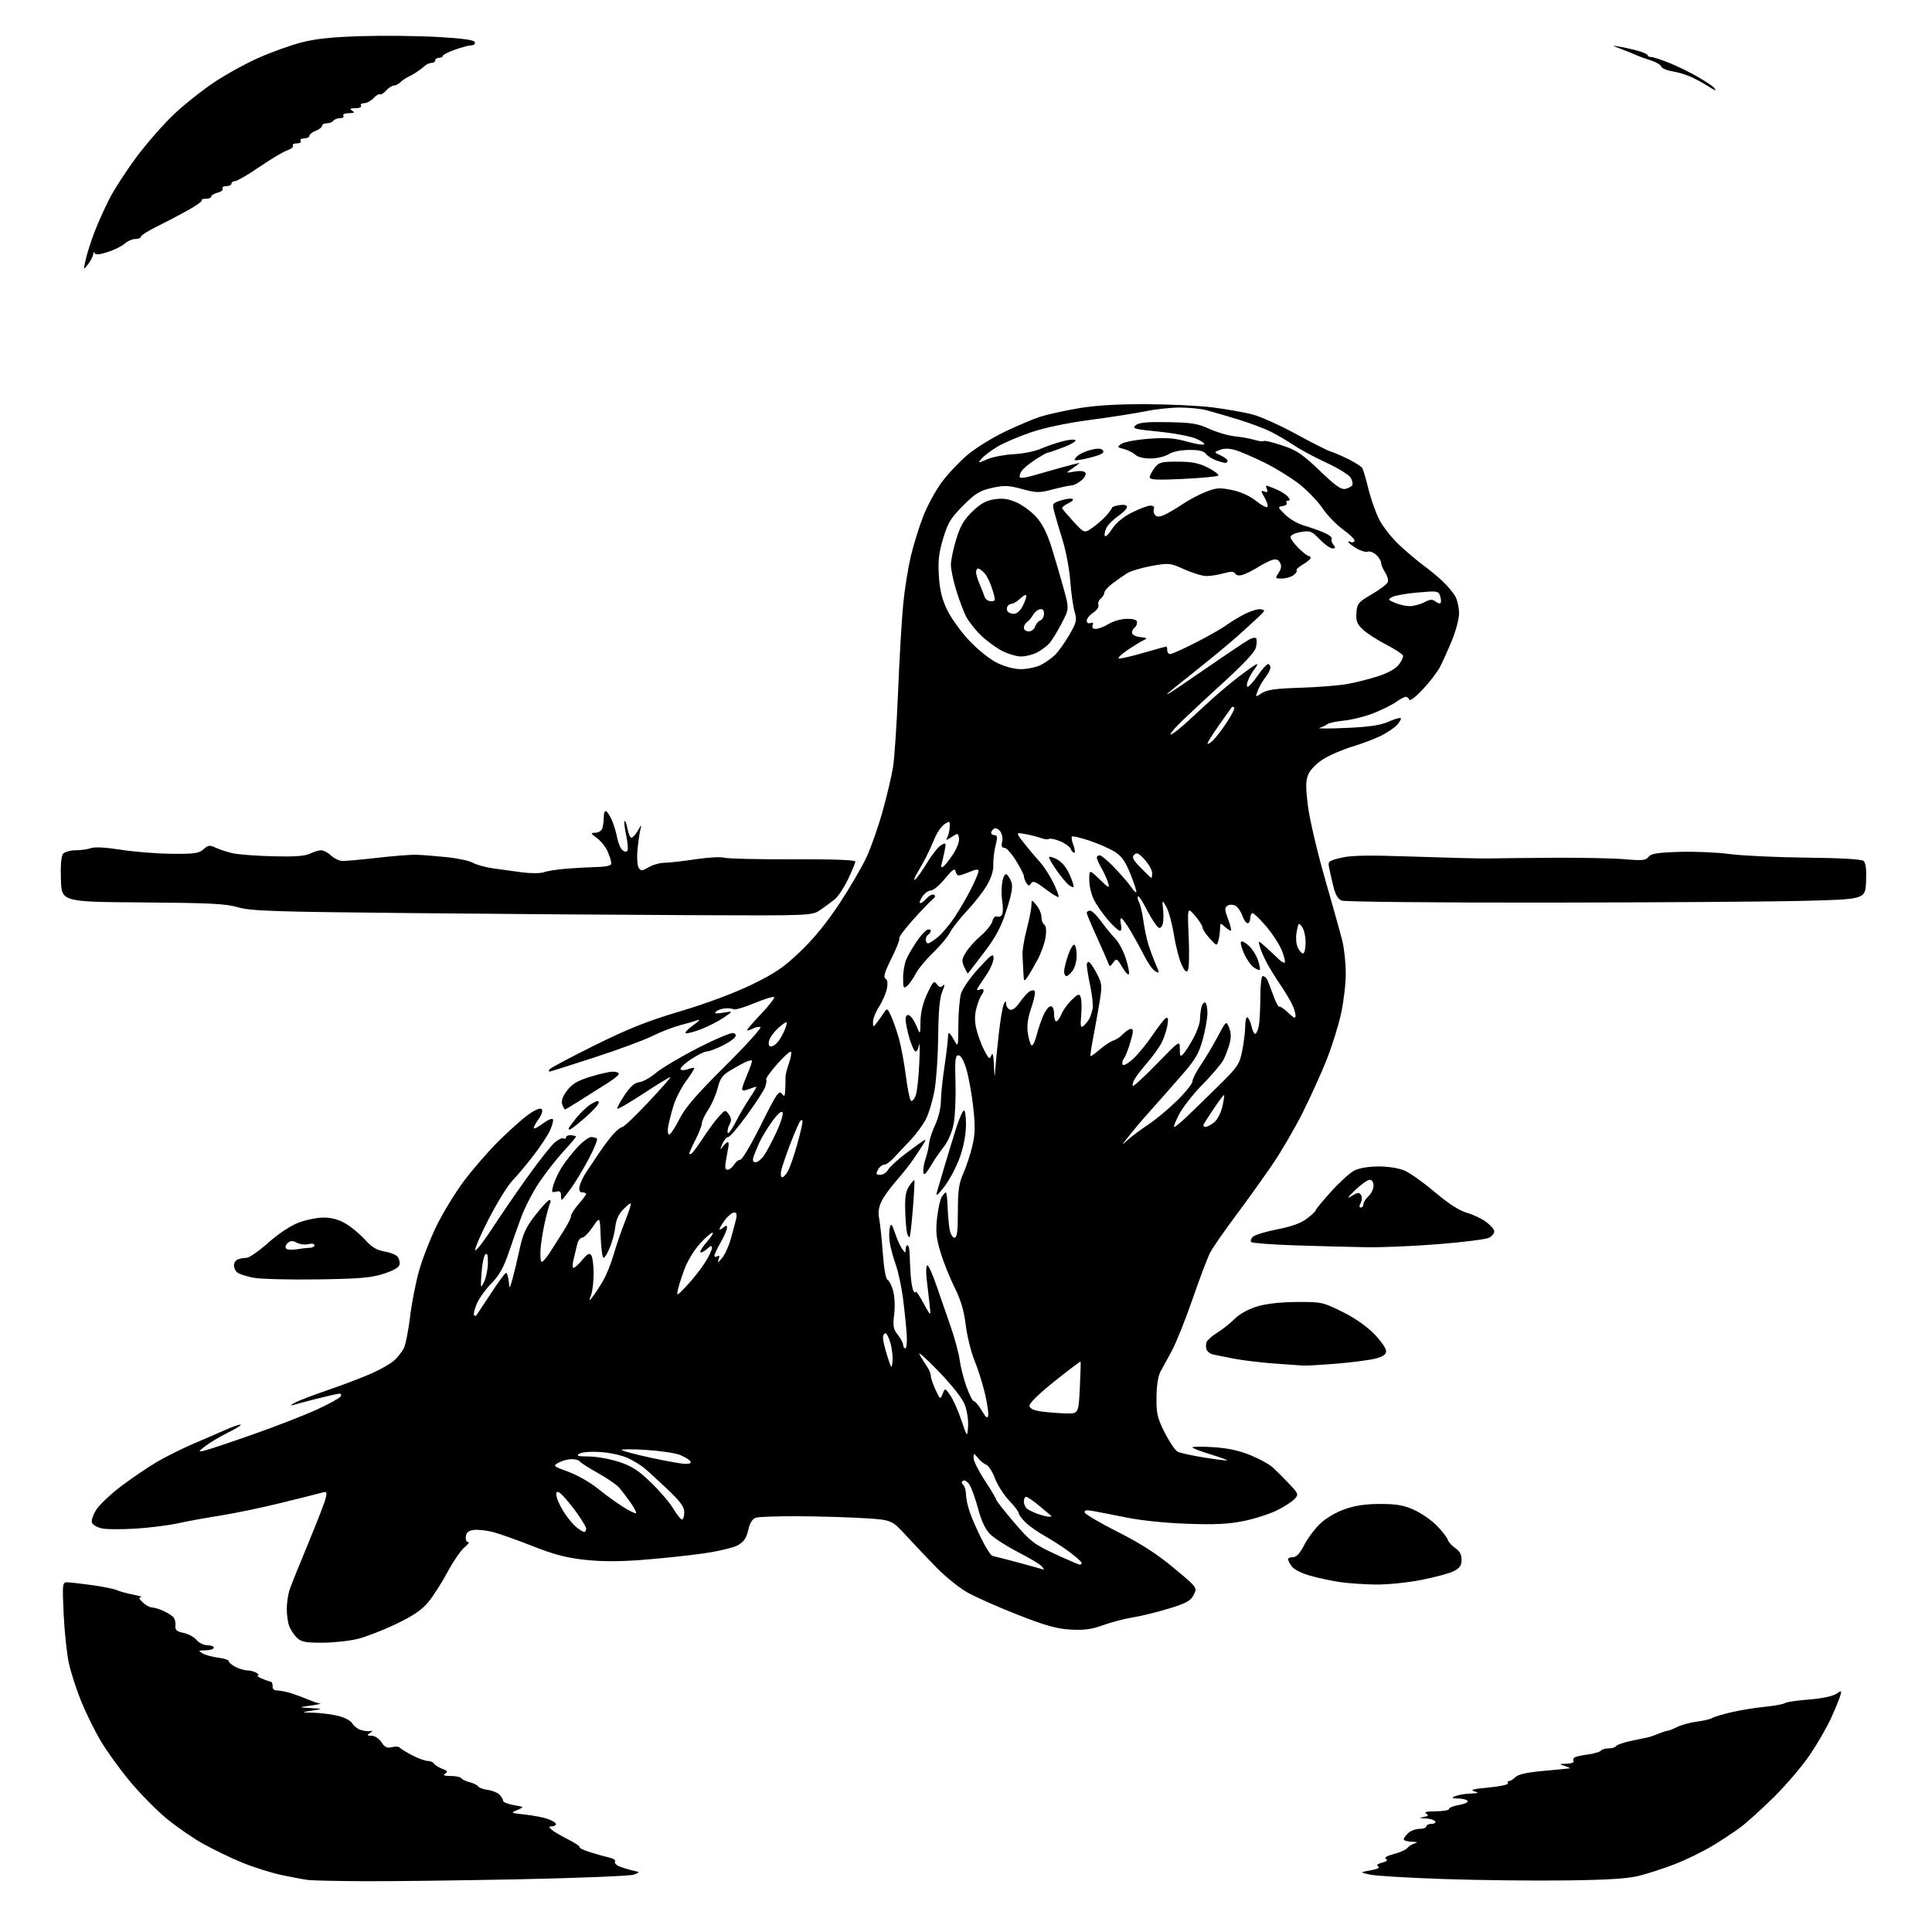 <?xml version="1.0" encoding="UTF-8" standalone="no"?>
<svg 
  version="1.1" 
  xmlns="http://www.w3.org/2000/svg" 
  xmlns:xlink="http://www.w3.org/1999/xlink" 
  xmlns:svg="http://www.w3.org/2000/svg"
  xmlns:rdf="http://www.w3.org/1999/02/22-rdf-syntax-ns#"
  xmlns:cc="http://creativecommons.org/ns#"
  xmlns:dc="http://purl.org/dc/elements/1.1/"
  viewBox="0 0 768 768"
  width="768"
  height="768"
>
<style>svg {background-color: white; }</style>"
<path stroke="none" fill="black" fill-rule="evenodd" d="M144.50,747.81C134.05,747.75 124.15,747.53 122.50,747.33C120.85,747.12 116.12,746.24 112.00,745.37C107.88,744.50 100.80,742.27 96.28,740.42C91.77,738.56 84.77,735.19 80.73,732.93C76.69,730.68 70.16,726.16 66.20,722.90C62.25,719.64 55.67,712.95 51.58,708.03C47.49,703.12 42.23,695.82 39.89,691.80C37.54,687.79 34.11,680.79 32.26,676.26C30.41,671.72 28.22,664.97 27.40,661.25C26.58,657.54 25.64,648.76 25.31,641.75C24.75,629.70 24.82,629.00 26.61,628.99C27.65,628.99 32.10,629.49 36.50,630.10C40.90,630.71 45.40,631.62 46.50,632.12C47.60,632.63 50.52,633.43 53.00,633.91C55.48,634.39 56.85,634.83 56.06,634.89C55.01,634.97 55.20,635.54 56.77,637.00C57.95,638.10 59.59,639.00 60.41,639.00C61.23,639.00 63.16,639.56 64.70,640.24C66.24,640.92 68.06,642.01 68.75,642.67C69.44,643.32 69.89,644.87 69.75,646.11C69.55,647.95 70.14,648.50 72.98,649.10C74.89,649.51 77.21,650.78 78.14,651.92C79.06,653.06 80.99,654.00 82.41,654.00C83.83,654.00 85.00,654.45 85.00,655.00C85.00,655.55 83.54,656.01 81.75,656.03C78.78,656.06 78.67,656.16 80.50,657.24C81.60,657.89 84.43,658.67 86.78,658.96C89.14,659.26 91.02,659.89 90.97,660.36C90.92,660.84 92.09,661.85 93.56,662.61C95.03,663.38 97.19,664.01 98.36,664.02C99.54,664.02 101.17,664.47 102.00,665.00C102.83,665.53 103.05,666.00 102.50,666.05C101.95,666.09 102.62,666.62 104.00,667.22C105.38,667.83 106.95,668.37 107.50,668.44C108.05,668.50 108.44,669.32 108.36,670.27C108.27,671.40 108.94,672.00 110.29,672.00C111.43,672.00 113.96,672.52 115.93,673.15C117.89,673.79 120.92,674.91 122.65,675.65C124.38,676.39 126.41,677.07 127.15,677.16C127.89,677.24 126.25,677.62 123.50,678.00C118.50,678.69 118.50,678.69 123.50,678.99C128.50,679.30 128.50,679.30 124.00,680.00C119.50,680.70 119.50,680.70 124.81,680.85C127.73,680.93 132.13,681.51 134.59,682.13C137.05,682.75 139.50,684.07 140.03,685.06C140.56,686.05 142.01,687.21 143.25,687.63C144.49,688.05 146.18,688.29 147.00,688.15C148.33,687.94 148.33,688.03 147.00,688.94C145.77,689.79 145.90,689.97 147.73,689.98C149.00,689.99 150.67,691.10 151.64,692.57C152.96,694.59 153.85,695.00 155.81,694.51C157.19,694.17 158.58,694.25 158.91,694.69C159.23,695.14 161.46,696.51 163.84,697.75C166.23,698.99 169.02,700.00 170.04,700.00C171.05,700.00 172.18,700.48 172.54,701.06C172.90,701.65 174.37,702.57 175.81,703.12C177.92,703.92 178.15,704.29 176.97,705.04C175.91,705.71 176.53,705.97 179.19,705.98C181.22,705.99 183.13,706.40 183.43,706.89C183.73,707.38 185.22,708.09 186.73,708.47C188.24,708.85 189.75,709.60 190.08,710.13C190.41,710.67 192.12,711.29 193.87,711.51C195.62,711.73 197.72,712.57 198.53,713.38C199.34,714.19 200.00,715.30 200.00,715.84C200.00,716.38 201.91,717.16 204.25,717.56C208.50,718.30 208.50,718.30 205.64,719.50C202.87,720.65 202.97,720.71 208.64,721.31C211.86,721.65 215.96,722.43 217.75,723.06C219.54,723.68 221.00,724.60 221.00,725.10C221.00,725.59 220.29,726.00 219.43,726.00C218.13,726.00 218.09,726.22 219.18,727.25C219.91,727.94 222.84,729.68 225.71,731.12C228.57,732.57 230.68,733.99 230.39,734.27C230.11,734.56 232.04,735.48 234.69,736.31C237.33,737.14 240.76,738.10 242.29,738.44C243.83,738.78 244.81,739.49 244.48,740.03C244.16,740.56 244.93,741.41 246.19,741.93C247.46,742.44 249.85,743.17 251.50,743.54C254.50,744.22 254.50,744.22 252.00,745.19C250.62,745.72 230.15,746.55 206.50,747.04C182.85,747.52 154.95,747.87 144.50,747.81zM622.50,747.50C609.85,747.67 588.02,747.42 574.00,746.95C559.98,746.48 546.70,745.68 544.50,745.18C540.50,744.26 540.50,744.26 544.83,743.49C547.58,743.00 548.70,742.43 547.88,741.93C547.00,741.38 547.48,740.92 549.40,740.44C551.30,739.96 551.79,739.49 550.92,738.95C550.11,738.45 551.23,737.76 554.08,737.01C556.51,736.38 558.96,735.27 559.52,734.54C560.09,733.82 561.44,733.01 562.52,732.73C563.82,732.41 563.38,732.19 561.25,732.12C559.46,732.05 558.00,731.62 558.00,731.15C558.00,730.69 558.82,729.57 559.83,728.65C560.83,727.74 562.86,727.00 564.33,727.00C565.80,727.00 567.00,726.55 567.00,726.00C567.00,725.45 567.93,725.00 569.06,725.00C570.19,725.00 570.84,724.55 570.50,724.00C570.16,723.45 568.45,722.94 566.69,722.86C564.07,722.75 563.93,722.65 565.91,722.27C567.78,721.92 568.00,721.62 566.91,720.92C565.98,720.33 567.27,720.03 570.75,720.02C573.64,720.01 576.00,719.59 576.00,719.09C576.00,718.59 577.80,717.87 580.00,717.50C582.21,717.13 583.76,716.41 583.45,715.91C583.14,715.41 581.45,714.97 579.69,714.93C577.00,714.87 576.81,714.72 578.50,714.00C579.60,713.53 582.30,713.06 584.50,712.97C587.93,712.82 588.14,712.70 586.00,712.06C584.18,711.53 585.74,711.12 591.74,710.56C596.28,710.14 599.74,709.39 599.44,708.90C599.13,708.40 599.33,708.00 599.87,708.00C600.41,708.00 601.57,707.28 602.45,706.40C603.54,705.32 607.13,704.53 613.77,703.94C619.12,703.46 623.73,703.01 624.00,702.94C624.27,702.86 623.38,702.44 622.00,702.00C619.65,701.25 619.70,701.19 622.81,701.10C624.76,701.04 625.86,700.59 625.50,699.99C625.15,699.44 625.51,698.74 626.30,698.44C627.08,698.14 629.02,697.72 630.61,697.52C632.20,697.31 633.61,697.05 633.75,696.94C633.89,696.84 634.41,696.69 634.92,696.62C635.42,696.56 636.17,696.16 636.58,695.75C637.00,695.34 638.36,695.00 639.61,695.00C640.86,695.00 642.14,694.58 642.46,694.07C642.78,693.55 645.61,692.60 648.77,691.94C651.92,691.29 654.95,690.65 655.50,690.53C656.05,690.41 657.77,689.79 659.32,689.15C660.86,688.52 662.48,688.00 662.91,688.00C663.34,688.00 665.04,687.33 666.70,686.50C668.35,685.68 671.91,684.71 674.60,684.36C677.30,684.01 679.95,683.39 680.50,682.98C681.05,682.58 684.42,681.55 688.00,680.70C691.58,679.86 697.65,678.86 701.50,678.48C705.35,678.11 708.95,677.45 709.50,677.02C710.05,676.59 714.31,675.95 718.96,675.60C723.95,675.22 728.39,674.32 729.80,673.39C732.11,671.88 732.17,671.91 731.51,674.17C731.13,675.45 729.49,679.42 727.87,683.00C726.24,686.58 722.46,693.13 719.46,697.57C716.46,702.01 710.06,709.52 705.25,714.27C700.44,719.02 694.48,724.42 692.00,726.28C689.52,728.15 684.38,731.54 680.57,733.83C676.75,736.12 670.12,739.35 665.82,741.01C661.53,742.67 655.20,744.74 651.76,745.61C647.15,746.79 639.44,747.28 622.50,747.50zM128.11,653.00C121.28,653.00 119.68,652.68 117.96,650.96C116.84,649.84 115.49,647.78 114.96,646.39C114.43,645.01 114.00,641.94 114.00,639.58C114.00,637.23 114.51,633.77 115.14,631.90C115.77,630.03 119.09,621.75 122.53,613.50C125.96,605.25 129.07,597.20 129.44,595.62C130.05,592.98 129.91,592.79 127.80,593.40C126.54,593.76 119.20,595.60 111.50,597.49C103.80,599.38 93.00,601.62 87.50,602.48C82.00,603.34 74.51,604.70 70.85,605.51C67.20,606.32 59.73,607.27 54.26,607.63C48.79,607.99 42.71,607.98 40.75,607.61C38.79,607.25 36.91,606.21 36.57,605.32C36.21,604.38 36.98,602.12 38.38,600.00C39.72,597.97 44.26,593.72 48.46,590.56C52.67,587.40 59.01,583.11 62.56,581.03C66.12,578.96 72.51,575.78 76.76,573.96C81.02,572.15 86.92,569.60 89.87,568.29C92.83,566.98 95.44,566.11 95.69,566.35C95.93,566.59 93.67,567.99 90.67,569.46C87.67,570.93 83.70,573.28 81.85,574.68C78.77,577.02 78.70,577.19 81.00,576.71C82.38,576.43 91.15,573.51 100.50,570.22C109.85,566.94 121.38,562.45 126.11,560.25C130.85,558.05 135.04,555.75 135.42,555.13C135.80,554.51 135.60,554.00 134.98,554.00C134.35,554.00 130.31,554.90 126.00,556.00C121.68,557.10 117.33,558.26 116.33,558.56C115.32,558.87 115.62,558.48 117.00,557.70C118.38,556.91 124.45,554.57 130.50,552.51C136.55,550.45 144.42,547.44 147.98,545.84C151.54,544.23 155.52,541.92 156.82,540.71C158.13,539.49 159.78,537.37 160.50,535.98C161.22,534.60 162.34,529.00 163.00,523.53C163.65,518.06 165.27,509.75 166.61,505.05C167.94,500.35 171.05,492.38 173.52,487.33C175.98,482.29 180.77,474.42 184.16,469.83C187.55,465.25 193.73,458.09 197.91,453.91C202.08,449.74 207.49,444.89 209.93,443.14C212.71,441.15 214.71,440.31 215.30,440.90C215.89,441.49 215.41,443.01 214.01,444.98C212.79,446.70 211.98,448.31 212.21,448.55C212.45,448.78 214.18,447.84 216.06,446.46C218.01,445.02 219.63,444.40 219.83,445.00C220.03,445.59 219.45,447.64 218.54,449.56C217.63,451.48 214.74,455.85 212.11,459.27C209.49,462.70 205.73,467.17 203.77,469.22C201.80,471.27 197.43,478.36 194.06,484.97C190.68,491.59 188.40,497.00 188.98,497.00C189.57,497.00 192.59,493.06 195.71,488.25C198.83,483.44 205.07,474.32 209.59,468.00C214.11,461.68 219.00,455.47 220.45,454.22C221.90,452.96 223.52,452.20 224.04,452.53C224.57,452.85 225.00,452.67 225.00,452.12C225.00,451.57 225.90,451.19 227.00,451.27C228.10,451.36 229.00,451.60 229.00,451.82C229.00,452.04 226.68,454.76 223.84,457.86C221.01,460.96 216.68,466.52 214.23,470.20C211.77,473.89 208.64,479.97 207.25,483.70C205.87,487.44 203.56,493.97 202.12,498.21C200.18,503.92 198.41,507.03 195.30,510.21C192.99,512.57 190.37,516.24 189.49,518.36C188.61,520.48 188.13,522.47 188.44,522.77C188.75,523.08 189.15,523.15 189.34,522.92C189.52,522.69 192.11,518.79 195.08,514.25C198.05,509.71 200.79,506.00 201.17,506.00C201.56,506.00 202.03,507.46 202.21,509.25C202.56,512.50 202.56,512.50 203.70,508.50C204.32,506.30 205.59,501.02 206.50,496.77C207.85,490.51 209.02,487.93 212.63,483.27C215.09,480.09 217.60,477.33 218.21,477.11C218.93,476.86 219.05,477.38 218.54,478.61C218.11,479.65 217.16,483.24 216.43,486.58C215.70,489.93 214.99,494.53 214.86,496.81C214.72,499.08 214.89,501.22 215.23,501.56C215.57,501.90 217.09,500.23 218.61,497.84C220.13,495.45 222.64,491.51 224.18,489.08C225.73,486.65 227.00,484.07 227.00,483.36C227.00,482.65 228.35,480.53 230.00,478.65C231.65,476.77 233.00,474.96 233.00,474.62C233.00,474.28 232.32,474.00 231.48,474.00C230.42,474.00 230.09,473.27 230.39,471.61C230.63,470.30 231.88,467.67 233.16,465.76C234.45,463.85 236.82,460.31 238.44,457.90C240.06,455.48 242.51,452.26 243.88,450.75C245.25,449.24 246.84,448.00 247.40,448.00C247.97,448.00 252.57,443.61 257.62,438.25C262.68,432.89 266.67,428.35 266.50,428.18C266.33,428.00 261.62,430.86 256.03,434.53C250.44,438.20 245.67,441.00 245.41,440.75C245.16,440.50 246.43,438.09 248.23,435.40C250.55,431.91 252.26,430.41 254.13,430.19C255.58,430.03 258.52,428.39 260.67,426.55C262.81,424.72 270.30,420.26 277.31,416.65C284.33,413.04 290.74,410.35 291.56,410.66C292.68,411.09 292.78,411.57 291.94,412.57C291.34,413.30 288.93,414.82 286.60,415.95C284.27,417.08 281.69,418.00 280.86,418.00C280.02,418.00 277.24,419.39 274.67,421.09C272.10,422.80 270.24,424.58 270.53,425.06C270.83,425.54 272.16,425.51 273.54,424.99C274.89,424.47 276.00,424.32 276.00,424.64C276.00,424.97 274.49,427.32 272.64,429.87C270.79,432.41 268.58,436.75 267.73,439.50C266.88,442.25 265.93,445.96 265.62,447.75C265.30,449.55 265.48,451.00 266.01,451.00C266.54,451.00 268.35,448.26 270.04,444.92C272.38,440.28 276.72,435.24 288.29,423.74C296.64,415.45 302.94,408.48 302.29,408.26C301.64,408.05 300.19,408.37 299.06,408.97C297.92,409.58 297.00,409.80 297.00,409.46C297.00,409.13 299.55,406.18 302.66,402.92C305.77,399.66 308.04,396.71 307.71,396.38C307.37,396.04 303.83,397.13 299.82,398.80C295.82,400.47 292.09,401.55 291.53,401.20C290.96,400.85 289.38,400.70 288.00,400.87C286.62,401.03 285.05,401.64 284.50,402.21C283.81,402.92 284.75,403.03 287.50,402.56C291.50,401.88 291.50,401.88 287.83,404.43C285.80,405.83 281.81,407.89 278.94,409.02C276.08,410.15 273.25,410.92 272.65,410.72C272.06,410.52 273.36,409.10 275.54,407.56C277.72,406.02 278.60,405.08 277.50,405.47C276.40,405.87 273.13,406.81 270.24,407.58C267.35,408.35 262.40,410.28 259.24,411.87C256.08,413.46 245.72,417.29 236.20,420.38C226.69,423.47 218.68,426.00 218.40,426.00C218.11,426.00 218.14,425.58 218.45,425.07C218.77,424.56 226.78,420.30 236.26,415.60C249.76,408.90 257.19,405.94 270.50,401.97C280.94,398.86 291.86,394.78 298.80,391.41C308.14,386.87 311.51,384.58 318.18,378.21C323.50,373.12 328.82,366.59 333.79,359.02C337.95,352.71 342.79,344.38 344.56,340.52C346.33,336.66 349.17,328.55 350.85,322.50C352.54,316.45 354.40,308.57 354.98,305.00C355.57,301.43 356.49,287.70 357.02,274.50C357.56,261.30 358.47,245.78 359.05,240.00C359.62,234.22 360.96,225.81 362.02,221.29C363.08,216.78 365.30,209.58 366.97,205.29C368.63,201.01 372.02,194.80 374.50,191.50C376.97,188.20 381.58,183.34 384.75,180.69C387.91,178.05 394.55,173.95 399.50,171.58C404.45,169.22 410.75,166.55 413.50,165.66C416.25,164.77 423.00,163.28 428.50,162.33C435.38,161.16 443.81,160.64 455.50,160.67C464.85,160.70 476.77,161.27 482.00,161.94C487.23,162.61 494.20,163.83 497.50,164.64C500.80,165.46 508.68,168.97 515.00,172.43C521.33,175.90 527.62,179.08 529.00,179.50C530.38,179.92 533.61,181.32 536.18,182.61C538.75,183.90 541.16,185.45 541.53,186.05C541.90,186.65 542.99,190.37 543.96,194.32C544.92,198.27 546.85,203.75 548.25,206.50C549.64,209.25 553.19,213.77 556.14,216.54C559.09,219.31 563.30,222.88 565.50,224.48C567.70,226.07 571.22,228.98 573.33,230.94C575.44,232.90 577.80,235.72 578.58,237.20C579.36,238.69 580.00,241.66 580.00,243.81C580.00,245.96 578.72,250.82 577.16,254.61C575.59,258.40 573.45,263.14 572.41,265.15C571.36,267.16 568.27,271.17 565.56,274.07C562.84,276.96 560.44,278.81 560.22,278.17C560.01,277.52 559.38,277.00 558.82,277.00C558.26,277.00 556.49,277.94 554.88,279.08C553.28,280.23 549.23,282.24 545.88,283.55C542.54,284.86 537.31,286.17 534.27,286.45C531.22,286.74 528.23,287.39 527.61,287.88C527.00,288.38 525.60,289.04 524.50,289.35C523.40,289.66 528.12,289.67 535.00,289.37C544.23,288.97 548.65,288.33 551.90,286.90C554.33,285.84 556.54,285.20 556.82,285.48C557.09,285.76 556.46,286.94 555.41,288.10C554.36,289.26 551.48,291.23 549.00,292.46C546.52,293.70 541.35,295.66 537.50,296.81C533.65,297.97 528.44,300.23 525.93,301.82C523.27,303.52 520.81,306.04 520.05,307.87C519.01,310.40 518.99,312.85 519.95,320.54C520.61,325.78 523.64,338.71 526.69,349.28C529.73,359.85 532.84,370.98 533.59,374.00C534.35,377.02 534.97,382.88 534.96,387.00C534.96,391.12 534.11,398.33 533.07,403.02C532.04,407.70 529.51,415.80 527.46,421.02C525.40,426.23 521.13,435.69 517.96,442.04C514.79,448.39 509.28,457.84 505.72,463.04C502.16,468.24 495.56,477.45 491.04,483.50C486.52,489.55 482.00,496.09 481.00,498.04C480.00,499.99 476.85,508.31 474.01,516.54C471.16,524.77 467.47,533.98 465.80,537.00C464.12,540.02 462.08,543.78 461.26,545.33C460.35,547.07 459.75,551.02 459.72,555.56C459.68,562.01 460.10,563.78 463.02,569.54C464.86,573.16 467.14,576.54 468.09,577.05C469.04,577.56 473.79,578.61 478.66,579.39C483.52,580.17 487.64,580.68 487.80,580.52C487.97,580.36 484.93,579.26 481.05,578.08C477.17,576.91 474.00,575.67 474.00,575.35C474.00,575.02 477.71,574.98 482.25,575.27C487.91,575.62 492.54,576.61 497.00,578.43C500.57,579.88 504.62,582.10 506.00,583.37C507.38,584.64 510.27,587.53 512.43,589.81C516.16,593.74 516.27,594.04 514.67,595.82C513.74,596.85 510.62,598.87 507.74,600.32C504.86,601.77 498.92,603.70 494.53,604.60C488.43,605.85 483.18,606.12 472.03,605.73C463.33,605.43 453.49,604.41 447.50,603.19C442.00,602.07 436.00,600.90 434.17,600.59C431.79,600.18 430.94,600.37 431.20,601.26C431.40,601.94 437.34,605.42 444.41,609.00C453.59,613.65 459.93,617.73 466.62,623.31C475.99,631.11 475.99,631.11 474.50,633.99C473.26,636.39 471.60,637.31 464.61,639.44C460.00,640.85 453.58,642.42 450.36,642.93C447.14,643.44 441.80,644.83 438.50,646.03C433.85,647.71 430.93,648.10 425.50,647.78C419.97,647.46 415.47,646.18 404.07,641.70C396.14,638.58 387.15,634.56 384.10,632.76C381.05,630.97 375.85,626.75 372.53,623.39C369.21,620.02 363.80,614.33 360.50,610.73C354.50,604.18 354.50,604.18 343.50,603.50C337.45,603.13 325.75,602.78 317.50,602.73C309.25,602.68 301.57,602.94 300.44,603.32C299.05,603.79 298.08,605.38 297.44,608.22C296.74,611.34 295.70,612.88 293.40,614.21C291.69,615.20 285.42,616.70 279.40,617.54C273.41,618.39 262.51,619.53 255.20,620.09C245.98,620.79 238.95,620.77 232.31,620.03C225.04,619.22 220.02,617.89 211.56,614.54C205.42,612.11 198.34,609.61 195.85,608.98C193.35,608.35 190.00,607.99 188.40,608.17C186.28,608.41 185.41,609.11 185.18,610.75C185.00,612.01 185.39,613.00 186.07,613.00C186.73,613.00 186.12,613.90 184.72,615.01C183.31,616.11 180.29,620.50 177.99,624.76C175.70,629.02 172.25,634.42 170.33,636.77C167.77,639.89 164.38,642.22 157.67,645.46C152.63,647.89 145.74,650.58 142.36,651.44C138.98,652.30 132.56,653.00 128.11,653.00zM546.71,629.88C542.20,629.81 535.87,629.37 532.65,628.90C529.43,628.43 524.12,627.30 520.85,626.38C517.38,625.40 514.31,623.85 513.46,622.63C512.66,621.49 512.00,620.21 512.00,619.78C512.00,619.35 512.89,619.00 513.98,619.00C515.34,619.00 516.73,617.50 518.40,614.25C519.73,611.64 522.56,607.82 524.68,605.78C526.97,603.56 530.95,601.20 534.51,599.94C538.77,598.44 542.88,597.84 548.76,597.85C555.35,597.86 558.08,598.35 562.26,600.27C565.14,601.60 569.19,604.43 571.25,606.57C573.32,608.70 575.25,611.21 575.54,612.14C575.84,613.06 577.19,614.55 578.54,615.43C580.23,616.54 581.00,617.97 581.00,620.00C581.00,622.28 580.30,623.31 577.91,624.55C576.21,625.43 570.35,627.01 564.87,628.07C559.38,629.14 551.25,629.95 546.71,629.88zM414.87,623.93C415.08,623.97 414.73,623.37 414.09,622.61C413.46,621.85 409.24,619.32 404.72,617.00C400.20,614.68 395.20,611.48 393.62,609.88C391.66,607.91 390.12,604.65 388.81,599.74C387.74,595.76 386.21,591.47 385.39,590.22C384.58,588.96 383.44,588.23 382.87,588.58C382.15,589.02 382.16,589.56 382.91,590.31C383.51,590.91 384.00,592.60 384.00,594.07C384.00,595.55 384.68,598.72 385.51,601.12C386.34,603.53 388.46,608.36 390.22,611.86C391.97,615.36 393.88,618.33 394.46,618.47C395.03,618.61 397.75,619.30 400.50,620.00C403.25,620.71 407.52,621.86 410.00,622.57C412.48,623.28 414.67,623.90 414.87,623.93zM429.25,621.98C429.66,621.99 429.98,621.66 429.96,621.25C429.94,620.84 427.81,618.92 425.23,617.00C422.65,615.08 418.29,612.24 415.53,610.70C412.77,609.17 409.27,606.72 407.76,605.27C406.24,603.81 405.00,602.15 404.99,601.56C404.98,600.98 403.26,598.70 401.16,596.50C399.06,594.30 396.51,590.32 395.50,587.65C394.48,584.99 392.94,582.56 392.08,582.26C391.21,581.96 389.72,580.76 388.77,579.61C387.04,577.50 387.04,577.50 387.02,579.60C387.01,580.76 389.02,584.79 391.50,588.55C393.98,592.32 396.00,595.74 396.00,596.14C396.00,596.54 399.20,600.61 403.12,605.19C409.63,612.79 411.01,613.86 419.37,617.73C424.39,620.05 428.84,621.97 429.25,621.98zM232.25,608.98C232.66,608.99 233.00,608.39 233.00,607.65C233.00,606.90 230.86,603.45 228.25,599.97C225.64,596.48 222.87,593.43 222.11,593.19C221.06,592.85 220.88,593.38 221.37,595.34C221.73,596.78 223.17,599.65 224.56,601.72C225.96,603.80 228.09,606.28 229.30,607.23C230.51,608.18 231.84,608.97 232.25,608.98zM271.10,604.00C271.59,604.00 272.00,602.72 272.00,601.16C272.00,598.96 270.49,596.90 265.23,591.91C261.50,588.39 257.34,584.59 255.98,583.48C254.61,582.37 251.72,580.61 249.54,579.58C247.35,578.55 242.58,577.49 238.92,577.23C235.02,576.95 231.49,577.20 230.38,577.84C228.85,578.73 229.54,578.94 234.06,578.97C237.11,578.99 242.51,579.96 246.06,581.12C251.18,582.81 253.79,584.50 258.82,589.37C262.30,592.74 266.28,597.41 267.67,599.75C269.06,602.09 270.60,604.00 271.10,604.00zM416.92,602.92C417.70,602.96 418.15,602.82 417.92,602.61C417.69,602.39 415.54,600.59 413.16,598.61C410.77,596.62 408.40,595.00 407.91,595.00C407.41,595.00 407.00,595.84 407.00,596.88C407.00,597.91 407.56,599.20 408.25,599.74C408.94,600.29 410.85,601.21 412.50,601.79C414.15,602.37 416.14,602.88 416.92,602.92zM252.83,601.51C253.09,601.25 252.10,599.34 250.63,597.27C249.16,595.20 247.17,592.57 246.21,591.43C245.26,590.29 241.45,587.67 237.75,585.60C234.05,583.53 230.76,581.42 230.45,580.92C230.14,580.41 228.67,580.02 227.19,580.04C225.71,580.05 223.41,580.68 222.07,581.42C219.70,582.73 219.79,582.82 225.95,585.06C229.42,586.33 234.60,589.27 237.45,591.59C240.30,593.91 244.82,597.20 247.50,598.90C250.17,600.59 252.57,601.77 252.83,601.51zM272.31,581.91C274.12,581.97 274.88,581.61 274.44,580.90C274.06,580.29 272.25,579.17 270.40,578.39C268.56,577.62 262.42,576.71 256.77,576.36C251.12,576.02 246.78,576.04 247.13,576.41C247.48,576.79 252.65,578.16 258.63,579.46C264.61,580.76 270.76,581.87 272.31,581.91zM384.82,567.04C384.99,564.62 384.42,560.76 383.54,558.47C382.54,555.85 378.56,550.79 372.88,544.90C367.89,539.73 364.59,536.85 365.56,538.50C366.52,540.15 367.91,542.39 368.65,543.47C369.39,544.56 370.01,546.13 370.03,546.97C370.04,547.81 370.89,550.30 371.91,552.50C373.72,556.41 373.79,556.44 374.71,554.10C375.65,551.70 375.65,551.70 377.71,554.60C378.84,556.20 380.83,560.64 382.13,564.47C384.50,571.44 384.50,571.44 384.82,567.04zM392.83,562.66C393.02,561.66 392.40,557.62 391.46,553.67C390.51,549.73 388.65,543.89 387.33,540.70C386.01,537.51 384.47,531.23 383.91,526.76C383.18,520.95 381.91,516.67 379.48,511.82C377.60,508.07 375.10,501.84 373.92,497.96C372.19,492.26 371.91,489.64 372.49,484.28C372.88,480.64 373.71,476.84 374.34,475.83C374.97,474.82 375.71,474.00 375.99,474.00C376.27,474.00 376.59,476.59 376.69,479.75C376.80,482.91 377.16,486.96 377.49,488.75C377.82,490.54 378.69,492.00 379.42,492.00C380.45,492.00 380.76,489.60 380.77,481.64C380.78,473.20 381.18,470.38 382.95,466.39C384.15,463.70 385.76,458.80 386.53,455.51C387.65,450.72 387.72,447.61 386.86,440.01C386.28,434.78 385.05,428.02 384.15,425.00C383.10,421.51 381.95,419.50 381.00,419.50C379.74,419.50 379.55,421.25 379.82,430.50C379.99,436.55 379.65,443.94 379.06,446.91C378.45,450.02 376.82,453.79 375.25,455.78C373.74,457.69 371.67,460.65 370.66,462.37C369.65,464.09 368.41,465.93 367.91,466.45C367.35,467.03 367.00,466.61 367.00,465.35C367.00,464.22 367.45,461.99 368.00,460.40C368.55,458.80 369.15,456.15 369.33,454.50C369.51,452.85 370.62,449.48 371.81,447.00C372.99,444.52 373.98,440.48 374.01,438.00C374.04,435.52 374.56,430.12 375.16,426.00C375.77,421.88 376.40,417.15 376.56,415.50C376.72,413.85 376.90,411.82 376.96,411.00C377.03,410.18 377.95,411.07 379.00,413.00C380.92,416.50 380.92,416.50 380.96,407.50C380.99,402.55 381.46,396.93 382.01,395.00C382.56,393.07 385.69,388.57 388.96,385.00C394.08,379.41 394.92,378.83 394.96,380.85C394.98,382.15 393.74,385.08 392.21,387.35C390.67,389.63 389.07,392.06 388.66,392.74C388.14,393.58 388.39,393.79 389.45,393.38C390.30,393.05 391.00,393.19 391.00,393.69C391.00,394.19 390.63,395.03 390.17,395.55C389.71,396.07 388.83,398.30 388.21,400.50C387.43,403.27 387.39,405.84 388.07,408.84C388.61,411.23 390.01,415.05 391.17,417.34C393.05,421.01 393.39,421.27 394.08,419.50C394.61,418.13 394.94,419.38 395.10,423.50C395.32,428.66 395.39,428.87 395.65,425.00C395.81,422.52 396.46,416.00 397.09,410.50C397.72,405.00 398.62,399.82 399.09,399.00C399.82,397.71 399.94,397.73 399.97,399.14C399.99,400.05 400.66,401.04 401.46,401.35C402.37,401.70 403.78,400.70 405.18,398.70C406.41,396.94 408.12,394.97 408.96,394.32C409.81,393.67 410.84,393.47 411.26,393.88C411.68,394.29 411.11,397.29 409.98,400.54C408.53,404.78 408.13,407.68 408.59,410.75C408.94,413.10 409.61,415.26 410.07,415.54C410.53,415.83 411.39,414.13 411.99,411.78C412.59,409.43 413.80,405.81 414.69,403.75C415.58,401.69 416.91,400.00 417.65,400.00C418.48,400.00 419.00,401.15 419.00,403.00C419.00,404.65 419.40,406.00 419.88,406.00C420.36,406.00 421.29,404.70 421.95,403.12C422.61,401.53 424.45,398.99 426.04,397.46C428.58,395.03 429.02,394.90 429.59,396.38C429.95,397.31 430.04,400.52 429.79,403.52C429.41,408.08 429.56,408.78 430.72,407.81C431.49,407.18 432.51,405.91 433.01,404.99C433.50,404.06 434.10,402.23 434.34,400.90C434.58,399.58 434.16,395.57 433.41,392.00C432.66,388.43 432.03,384.69 432.02,383.69C432.01,382.70 432.46,382.16 433.01,382.51C433.57,382.85 434.98,385.00 436.14,387.27C438.08,391.08 438.16,391.94 437.08,398.45C436.43,402.33 435.30,408.65 434.56,412.50C433.81,416.35 433.34,419.64 433.50,419.81C433.66,419.98 435.30,418.81 437.14,417.20C438.99,415.59 441.45,413.97 442.62,413.61C443.78,413.25 445.54,412.06 446.52,410.97C447.51,409.89 448.89,409.00 449.60,409.00C450.62,409.00 450.57,410.09 449.34,414.25C448.49,417.14 447.35,420.05 446.80,420.72C446.26,421.39 445.99,422.46 446.20,423.11C446.44,423.83 448.01,423.05 450.20,421.13C452.17,419.40 455.75,415.06 458.15,411.50C460.54,407.94 462.99,404.84 463.60,404.60C464.35,404.31 464.48,405.35 464.02,407.84C463.64,409.85 462.59,412.93 461.68,414.67C460.77,416.42 458.23,419.93 456.02,422.48C453.82,425.02 451.52,428.02 450.93,429.14C450.33,430.26 450.06,431.39 450.33,431.67C450.61,431.94 454.91,427.96 459.91,422.83C468.99,413.50 468.99,413.50 468.99,416.96C469.00,419.95 469.19,420.23 470.38,418.96C471.14,418.16 472.94,415.35 474.38,412.71C475.82,410.08 477.01,406.71 477.01,405.21C477.02,403.72 477.30,401.49 477.63,400.26C477.96,399.03 478.63,398.27 479.11,398.57C479.60,398.87 479.99,400.78 479.97,402.81C479.95,404.84 479.12,409.52 478.11,413.21C476.59,418.76 475.18,421.18 469.93,427.21C466.44,431.22 461.31,437.04 458.54,440.14C455.77,443.24 452.82,446.60 452.00,447.61C451.18,448.62 449.40,450.81 448.06,452.47C445.61,455.50 445.61,455.50 448.56,452.90C450.18,451.47 453.75,448.82 456.50,447.01C459.25,445.20 464.31,440.99 467.75,437.64C471.19,434.30 474.00,430.81 474.00,429.89C474.00,428.97 475.50,426.04 477.33,423.36C479.15,420.69 482.18,415.62 484.04,412.10C487.44,405.71 487.44,405.71 488.59,408.53C489.39,410.50 489.45,412.43 488.76,414.92C488.22,416.89 487.13,419.77 486.33,421.32C485.53,422.87 481.82,427.25 478.09,431.04C474.36,434.84 470.14,440.21 468.70,442.97C467.27,445.74 466.40,448.00 466.78,448.00C467.16,448.00 469.27,446.29 471.48,444.19C473.69,442.10 479.36,436.59 484.07,431.94C492.12,424.01 492.72,423.14 493.82,417.58C494.47,414.33 495.00,409.91 495.00,407.77C495.00,405.63 495.42,404.14 495.92,404.45C496.43,404.77 497.14,406.37 497.50,408.01C497.86,409.66 498.52,411.00 498.95,411.00C499.39,411.00 500.03,409.59 500.38,407.88C500.72,406.16 501.00,400.98 501.00,396.38C501.00,391.77 501.42,388.00 501.94,388.00C502.46,388.00 503.18,388.48 503.54,389.06C503.90,389.64 505.01,392.45 506.02,395.31C507.02,398.16 508.15,400.34 508.52,400.15C508.89,399.96 510.49,401.06 512.09,402.59C514.45,404.85 515.00,405.05 515.00,403.64C515.00,402.68 514.26,400.46 513.36,398.70C512.46,396.94 510.49,393.70 508.98,391.50C507.47,389.29 505.23,385.69 503.99,383.50C502.75,381.30 501.35,378.19 500.89,376.58C500.04,373.67 500.04,373.67 503.27,376.58C505.04,378.19 507.33,380.32 508.35,381.32C509.37,382.31 510.44,382.90 510.73,382.61C511.01,382.32 510.48,380.15 509.53,377.79C508.59,375.43 505.80,371.14 503.33,368.25C500.86,365.36 498.43,363.00 497.92,363.00C497.42,363.00 497.00,363.90 497.00,365.00C497.00,366.10 496.53,367.00 495.95,367.00C495.37,367.00 494.42,365.64 493.84,363.98C493.26,362.32 492.03,360.55 491.09,360.05C490.10,359.52 488.80,359.51 487.96,360.02C486.74,360.78 486.77,361.55 488.22,365.45C489.15,367.95 489.62,370.00 489.28,370.00C488.94,370.00 487.83,369.26 486.83,368.35C485.11,366.79 485.00,366.83 484.99,369.10C484.98,370.42 484.69,372.55 484.35,373.82C483.73,376.15 483.73,376.15 480.86,373.01C479.29,371.29 478.00,369.32 478.00,368.65C478.00,367.98 476.65,365.87 475.00,363.96C472.00,360.50 472.00,360.50 472.53,372.50C472.82,379.10 472.67,385.08 472.19,385.79C471.58,386.70 470.85,385.98 469.63,383.28C468.69,381.20 467.34,375.89 466.63,371.50C465.92,367.10 464.58,362.15 463.64,360.50C461.93,357.50 461.93,357.50 462.39,362.06C462.64,364.57 462.42,367.27 461.90,368.06C461.11,369.27 460.71,369.18 459.40,367.50C458.54,366.40 456.72,363.32 455.35,360.65C453.98,357.98 452.63,356.03 452.35,356.31C452.07,356.60 452.27,357.65 452.80,358.66C453.34,359.67 454.10,362.98 454.51,366.00C454.92,369.02 455.82,373.30 456.51,375.50C457.20,377.70 458.51,381.21 459.42,383.30C460.99,386.93 460.99,387.06 459.29,386.13C458.30,385.59 456.40,382.98 455.06,380.33C453.73,377.67 451.25,373.15 449.56,370.28C447.88,367.41 446.15,365.04 445.73,365.03C445.31,365.01 445.24,366.12 445.59,367.50C445.95,368.96 445.79,370.00 445.19,370.00C444.62,370.00 442.51,368.09 440.49,365.75C438.47,363.41 435.96,359.83 434.91,357.79C433.86,355.75 433.00,352.17 433.00,349.84C433.00,345.59 433.00,345.59 437.11,349.55C440.81,353.10 441.15,353.25 440.51,351.00C440.12,349.62 438.94,347.01 437.90,345.19C436.85,343.37 436.00,341.46 436.00,340.94C436.00,340.42 436.53,340.00 437.17,340.00C437.82,340.00 440.57,342.34 443.28,345.20C446.00,348.06 448.90,351.45 449.74,352.73C450.58,354.01 451.46,354.88 451.68,354.65C451.91,354.43 450.88,351.23 449.41,347.55C447.34,342.38 445.91,340.34 443.11,338.59C441.13,337.34 436.61,335.36 433.08,334.17C429.54,332.98 426.41,332.25 426.12,332.55C425.83,332.84 426.09,334.41 426.71,336.04C427.32,337.67 427.46,339.00 427.02,339.00C426.58,339.00 425.95,338.30 425.62,337.45C425.29,336.61 423.43,335.24 421.47,334.42C419.51,333.61 417.52,333.18 417.04,333.48C416.56,333.77 415.12,333.62 413.83,333.15C412.55,332.67 409.75,331.96 407.61,331.57C403.72,330.86 403.72,330.86 407.10,335.18C408.95,337.56 411.73,340.85 413.26,342.50C414.79,344.15 417.22,347.88 418.66,350.78C420.09,353.69 421.05,356.28 420.79,356.54C420.53,356.81 418.17,355.38 415.55,353.38C411.75,350.48 410.60,350.02 409.89,351.12C409.14,352.28 408.84,352.26 408.02,351.00C407.47,350.18 407.02,348.97 407.02,348.32C407.01,347.67 405.58,344.85 403.85,342.07C402.12,339.28 400.04,337.00 399.24,337.00C398.21,337.00 397.96,336.31 398.37,334.66C398.69,333.37 398.36,331.51 397.63,330.51C396.90,329.51 395.79,329.01 395.15,329.41C394.52,329.80 394.00,330.54 394.00,331.06C394.00,331.58 394.63,332.00 395.39,332.00C396.53,332.00 396.59,332.78 395.73,336.25C395.15,338.59 394.76,342.03 394.85,343.89C394.96,346.02 394.02,349.01 392.33,351.89C390.85,354.43 387.30,358.98 384.45,362.00C381.59,365.02 378.53,368.92 377.65,370.66C376.76,372.40 373.75,376.00 370.96,378.66C368.17,381.32 365.04,385.11 364.01,387.07C362.99,389.03 361.44,391.22 360.57,391.94C359.18,393.09 359.00,392.72 359.00,388.74C359.00,386.26 359.57,382.94 360.26,381.36C360.95,379.79 362.79,376.62 364.34,374.33C365.89,372.03 367.80,369.91 368.58,369.61C369.36,369.31 370.00,369.47 370.00,369.97C370.00,370.47 369.55,371.16 369.00,371.50C368.45,371.84 368.00,372.77 368.00,373.56C368.00,374.35 368.42,375.00 368.92,375.00C369.43,375.00 371.24,373.83 372.94,372.40C374.63,370.97 377.59,367.44 379.50,364.56C381.41,361.68 384.33,356.67 385.98,353.41C387.63,350.16 388.98,346.96 388.99,346.30C389.00,345.42 388.09,345.48 385.53,346.55C383.62,347.35 381.63,348.00 381.11,348.00C380.58,348.00 380.00,347.23 379.82,346.29C379.57,345.00 378.51,345.76 375.62,349.29C373.50,351.88 370.97,354.00 369.99,354.00C369.02,354.00 367.49,355.12 366.59,356.50C365.69,357.88 365.34,359.00 365.82,359.00C366.30,359.00 367.49,358.11 368.48,357.02C369.46,355.94 370.73,355.33 371.29,355.68C371.92,356.07 371.75,356.72 370.84,357.40C370.03,358.01 366.59,361.58 363.19,365.35C359.79,369.12 357.22,372.55 357.49,372.99C357.76,373.42 356.35,377.03 354.36,381.00C351.69,386.35 351.07,388.42 351.98,388.99C352.81,389.50 352.98,390.86 352.52,393.13C352.13,394.98 350.73,398.18 349.41,400.23C348.08,402.28 347.01,404.98 347.03,406.23C347.06,408.47 347.08,408.47 348.58,406.50C349.41,405.40 350.68,403.61 351.39,402.53C352.64,400.66 352.78,400.74 354.28,404.03C355.15,405.94 356.55,409.98 357.39,413.00C358.23,416.02 359.45,422.68 360.11,427.78C360.76,432.89 361.68,437.30 362.15,437.59C362.62,437.88 363.45,436.94 364.00,435.50C364.55,434.05 365.19,428.29 365.43,422.69C365.67,417.08 365.64,413.74 365.37,415.25C365.09,416.76 364.46,418.00 363.97,418.00C363.48,418.00 362.39,415.67 361.54,412.82C360.69,409.97 360.00,406.61 360.00,405.35C360.00,403.81 360.45,403.24 361.39,403.60C362.15,403.89 363.46,405.79 364.29,407.81C365.81,411.50 365.81,411.50 365.91,406.00C365.98,402.37 366.89,398.63 368.58,395.00C370.86,390.13 371.29,389.70 372.41,391.22C373.40,392.56 373.93,392.67 374.89,391.72C375.66,390.94 375.55,391.82 374.60,394.11C373.52,396.68 373.05,401.79 372.95,411.77C372.87,419.49 372.23,429.14 371.52,433.22C370.81,437.29 369.26,442.52 368.08,444.84C366.90,447.16 364.03,451.04 361.71,453.46C359.40,455.88 356.44,459.01 355.15,460.43C353.85,461.84 352.18,463.00 351.43,463.00C350.68,463.00 349.59,463.90 349.00,465.00C348.10,466.69 348.24,467.00 349.93,467.00C351.03,467.00 352.39,466.13 352.96,465.08C353.53,464.02 356.58,461.18 359.74,458.78C362.91,456.38 366.13,454.03 366.90,453.55C367.94,452.91 368.09,453.06 367.48,454.10C367.03,454.87 365.30,457.52 363.65,460.00C361.99,462.48 358.69,466.69 356.31,469.37C353.93,472.05 351.26,475.76 350.38,477.62C349.31,479.86 349.00,482.09 349.46,484.25C349.83,486.04 350.49,492.20 350.91,497.95C351.38,504.24 352.14,508.55 352.82,508.77C353.45,508.98 354.45,510.96 355.04,513.16C355.65,515.42 355.83,519.51 355.45,522.54C354.88,527.11 355.09,528.31 356.89,530.59C358.05,532.06 359.00,533.88 359.00,534.63C359.00,535.39 359.40,536.00 359.89,536.00C360.37,536.00 360.63,533.64 360.45,530.75C360.28,527.86 359.64,521.54 359.03,516.69C358.43,511.85 357.09,505.55 356.07,502.69C355.04,499.84 353.96,495.85 353.68,493.82C353.39,491.80 353.41,489.16 353.72,487.96C354.20,486.12 354.53,486.46 355.77,490.14C356.58,492.54 357.86,495.39 358.62,496.47C359.83,498.20 360.00,498.23 360.00,496.72C360.00,495.78 360.34,495.00 360.75,495.00C361.16,495.00 361.54,496.46 361.59,498.25C361.63,500.04 361.82,503.84 361.99,506.69C362.17,509.55 362.69,512.48 363.14,513.19C363.60,513.91 364.00,514.05 364.03,513.50C364.07,512.95 365.44,514.98 367.09,518.00C370.09,523.50 370.09,523.50 369.52,518.50C369.20,515.75 368.68,511.14 368.35,508.25C368.03,505.36 368.16,503.00 368.63,503.00C369.11,503.01 370.70,506.49 372.16,510.75C373.62,515.01 376.17,522.36 377.82,527.08C379.48,531.80 381.12,537.88 381.48,540.58C381.84,543.29 383.06,548.09 384.19,551.25C385.32,554.41 386.65,557.00 387.16,557.00C387.66,557.00 389.06,558.68 390.27,560.74C391.97,563.62 392.56,564.06 392.83,562.66zM423.62,561.85C428.73,562.00 428.73,562.00 429.25,551.75C429.53,546.11 429.66,541.38 429.54,541.24C429.41,541.10 424.72,544.66 419.11,549.15C412.68,554.31 409.03,557.91 409.22,558.91C409.42,559.97 411.03,560.70 414.01,561.10C416.48,561.43 420.80,561.77 423.62,561.85zM354.78,541.32C354.96,539.57 354.62,536.31 354.02,534.07C353.42,531.83 352.49,530.00 351.96,530.00C351.43,530.00 351.00,530.82 351.00,531.82C351.00,532.82 351.77,536.08 352.72,539.07C354.34,544.17 354.46,544.31 354.78,541.32zM518.00,542.84C516.62,542.77 511.23,542.38 506.00,541.98C500.77,541.58 493.80,540.73 490.50,540.09C487.20,539.45 483.54,538.72 482.36,538.47C481.18,538.22 479.96,537.34 479.64,536.51C479.32,535.68 479.32,534.33 479.63,533.52C479.94,532.71 481.84,531.03 483.85,529.79C485.86,528.56 488.97,526.08 490.76,524.30C492.78,522.29 496.20,520.40 499.76,519.33C503.45,518.23 509.09,517.59 515.55,517.56C525.28,517.50 525.86,517.63 533.53,521.42C538.45,523.85 543.26,527.19 546.23,530.23C548.85,532.93 551.00,535.99 551.00,537.03C551.00,538.40 549.87,539.23 546.92,540.02C544.68,540.62 537.82,541.53 531.67,542.04C525.53,542.55 519.38,542.91 518.00,542.84zM235.57,515.50C236.44,514.40 238.26,511.62 239.62,509.33C240.98,507.04 242.94,502.21 243.97,498.60C245.00,494.99 247.04,489.06 248.49,485.42C249.95,481.78 250.96,478.63 250.75,478.41C250.53,478.20 249.15,479.28 247.68,480.82C245.96,482.61 244.86,485.02 244.61,487.56C244.39,489.73 243.44,493.41 242.50,495.75C241.55,498.09 240.40,500.00 239.93,500.00C239.46,500.00 238.95,496.29 238.79,491.75C238.50,483.50 238.50,483.50 235.62,487.75C234.03,490.09 232.13,492.00 231.39,492.00C230.64,492.00 229.76,493.24 229.42,494.75C229.08,496.26 228.44,498.96 227.98,500.75C227.53,502.54 227.53,504.00 227.99,504.00C228.45,504.00 230.02,502.57 231.49,500.82C233.63,498.28 234.34,497.93 235.07,499.07C235.56,499.86 235.98,503.06 235.98,506.18C235.99,509.31 235.55,513.14 234.99,514.68C234.04,517.37 234.06,517.41 235.57,515.50zM273.08,511.00C275.40,508.52 278.58,504.50 280.15,502.05C281.72,499.61 283.00,496.95 283.00,496.15C283.00,494.99 282.59,495.06 280.99,496.51C279.89,497.50 278.74,498.07 278.43,497.77C278.13,497.46 279.30,495.59 281.04,493.61C282.78,491.62 283.77,490.00 283.23,490.00C282.69,490.00 280.46,491.95 278.26,494.33C276.07,496.71 273.32,501.20 272.16,504.29C271.01,507.39 269.79,511.17 269.46,512.71C268.90,515.34 269.11,515.24 273.08,511.00zM192.45,509.50C193.25,507.85 193.93,504.50 193.95,502.05C193.99,498.85 193.69,497.91 192.92,498.68C192.32,499.28 191.64,502.63 191.41,506.13C191.00,512.29 191.04,512.40 192.45,509.50zM126.00,508.58C114.72,508.75 103.26,508.44 100.53,507.88C97.80,507.33 94.98,506.40 94.28,505.82C93.58,505.23 93.00,503.96 93.00,502.98C93.00,502.01 93.71,500.94 94.58,500.61C95.45,500.27 97.01,500.00 98.03,500.00C99.06,500.00 102.95,497.29 106.68,493.99C110.80,490.33 115.53,487.20 118.76,485.99C121.68,484.89 126.16,484.00 128.70,484.00C131.78,484.00 134.69,484.80 137.41,486.40C139.66,487.72 143.11,490.59 145.07,492.78C147.72,495.73 149.71,496.94 152.76,497.46C155.03,497.84 157.40,498.77 158.03,499.53C158.65,500.29 159.01,501.70 158.83,502.66C158.60,503.82 156.44,505.08 152.49,506.35C147.54,507.95 142.94,508.34 126.00,508.58zM287.00,500.13C288.11,498.83 289.67,495.45 290.46,492.63C291.26,489.81 292.21,486.26 292.57,484.75C293.04,482.74 292.84,482.00 291.80,482.00C291.02,482.00 289.39,483.33 288.19,484.96C286.98,486.59 286.00,488.22 286.00,488.58C286.00,488.95 286.68,488.68 287.50,488.00C288.71,487.00 289.00,487.02 288.99,488.13C288.98,488.88 287.86,491.46 286.49,493.85C285.12,496.25 284.00,498.63 284.00,499.16C284.00,499.69 284.53,499.79 285.17,499.39C285.98,498.90 286.13,499.26 285.67,500.59C285.13,502.12 285.39,502.03 287.00,500.13zM117.88,496.62C119.87,496.29 122.29,496.02 123.25,496.01C124.21,496.00 125.00,495.54 125.00,494.98C125.00,494.40 123.96,494.22 122.59,494.57C121.27,494.90 119.22,494.65 118.03,494.02C116.39,493.14 115.53,493.15 114.45,494.04C113.66,494.69 113.30,495.68 113.64,496.22C113.98,496.78 115.86,496.95 117.88,496.62zM543.00,495.79C536.67,495.68 524.00,495.35 514.83,495.05C505.66,494.75 497.81,494.15 497.39,493.73C496.97,493.30 497.27,492.35 498.06,491.62C498.85,490.88 503.22,489.56 507.77,488.67C513.41,487.58 517.16,486.22 519.52,484.41C521.44,482.96 523.00,481.47 523.00,481.12C523.00,480.76 525.75,477.43 529.11,473.71C532.46,469.99 536.62,466.21 538.34,465.32C540.26,464.33 543.97,463.70 547.98,463.69C551.89,463.68 556.05,464.34 558.38,465.34C560.52,466.26 565.92,470.11 570.38,473.89C575.75,478.44 580.03,481.21 583.00,482.06C585.48,482.76 588.96,484.41 590.75,485.72C592.54,487.03 594.00,488.74 594.00,489.52C594.00,490.29 593.09,491.42 591.97,492.01C590.86,492.61 581.97,493.75 572.22,494.54C562.48,495.34 549.33,495.90 543.00,495.79zM361.60,491.73C361.37,491.96 360.93,491.33 360.62,490.33C360.31,489.32 359.96,485.29 359.84,481.37C359.66,475.95 360.03,473.60 361.38,471.54C362.36,470.05 363.29,468.98 363.46,469.16C363.63,469.35 363.37,474.41 362.89,480.41C362.41,486.40 361.83,491.50 361.60,491.73zM540.96,480.00C541.53,480.00 542.00,479.39 542.00,478.65C542.00,477.92 542.90,476.50 544.00,475.50C545.10,474.50 546.00,472.63 546.00,471.35C546.00,469.90 545.41,469.00 544.46,469.00C543.61,469.00 541.03,470.83 538.71,473.07C535.57,476.11 535.22,476.71 537.34,475.40C539.68,473.96 540.32,473.89 541.02,475.03C541.49,475.79 541.44,477.18 540.90,478.20C540.25,479.39 540.28,480.00 540.96,480.00zM223.33,477.00C223.15,477.00 223.00,476.14 223.00,475.09C223.00,473.69 222.48,473.32 221.04,473.70C219.27,474.16 219.17,473.90 219.98,471.07C220.48,469.34 221.91,466.26 223.17,464.21C224.42,462.17 227.21,458.59 229.35,456.25C231.50,453.91 234.02,452.00 234.96,452.00C235.90,452.00 236.95,452.29 237.30,452.63C237.65,452.98 236.22,456.52 234.13,460.50C232.03,464.48 228.82,469.82 226.99,472.37C225.16,474.91 223.51,477.00 223.33,477.00zM375.48,471.59C372.76,475.14 371.91,475.81 372.41,474.00C372.80,472.62 374.25,467.68 375.64,463.00C377.03,458.32 379.07,451.69 380.16,448.26C381.26,444.83 382.57,441.77 383.08,441.45C383.60,441.13 384.00,443.50 384.00,446.96C384.00,450.79 383.12,455.56 381.62,459.86C380.31,463.61 377.54,468.88 375.48,471.59zM310.96,468.00C311.50,468.00 312.58,466.76 313.36,465.25C314.14,463.74 315.72,459.10 316.89,454.94C318.05,450.78 319.00,446.75 319.00,445.99C319.00,445.15 318.67,444.98 318.15,445.55C317.69,446.07 315.93,450.10 314.24,454.50C312.55,458.90 310.90,463.74 310.56,465.25C310.22,466.81 310.39,468.00 310.96,468.00zM289.21,465.00C289.93,465.00 291.08,464.10 291.77,463.00C292.45,461.90 293.60,461.00 294.32,461.00C295.04,461.00 298.75,454.71 302.56,447.02C308.55,434.95 309.67,433.27 310.75,434.71C311.84,436.16 312.02,435.93 312.16,432.94C312.24,431.05 312.28,428.88 312.25,428.12C312.21,427.36 312.82,424.93 313.60,422.72C314.38,420.50 314.75,418.42 314.41,418.09C314.07,417.77 311.62,419.96 308.97,422.96C306.31,425.96 304.33,428.73 304.58,429.12C304.82,429.51 304.60,430.93 304.09,432.27C303.58,433.62 300.33,438.60 296.87,443.36C293.42,448.11 290.08,452.00 289.45,452.00C288.83,452.00 287.79,453.24 287.14,454.75C286.12,457.14 286.15,457.27 287.34,455.75C288.10,454.79 288.98,454.00 289.30,454.00C289.62,454.00 289.75,454.79 289.57,455.75C289.40,456.71 288.96,459.19 288.59,461.25C288.09,464.01 288.25,465.00 289.21,465.00zM300.36,462.00C301.19,462.00 302.72,460.76 303.77,459.25C304.81,457.74 307.04,453.52 308.72,449.88C310.40,446.24 311.46,442.75 311.08,442.13C310.65,441.44 309.06,442.84 306.97,445.75C305.09,448.36 302.81,452.12 301.89,454.11C300.98,456.09 299.92,458.68 299.55,459.86C299.06,461.40 299.29,462.00 300.36,462.00zM274.90,458.56C275.40,458.25 277.49,455.42 279.55,452.25C281.61,449.09 284.43,445.27 285.82,443.77C288.28,441.10 288.37,441.08 289.71,443.00C290.76,444.50 290.83,445.46 289.98,447.04C289.37,448.18 289.05,449.65 289.28,450.31C289.50,450.96 290.94,449.02 292.48,446.00C294.01,442.98 296.58,438.59 298.18,436.25C299.78,433.91 300.88,432.00 300.61,432.00C300.35,432.00 298.98,432.44 297.57,432.98C295.83,433.63 295.00,433.61 295.00,432.91C295.00,432.34 295.96,429.64 297.14,426.90C298.31,424.17 299.10,421.78 298.89,421.59C298.67,421.39 297.60,421.63 296.50,422.12C295.40,422.61 292.70,424.09 290.50,425.40C287.21,427.35 286.29,428.61 285.29,432.52C284.63,435.13 282.94,439.00 281.54,441.11C280.15,443.23 279.00,445.66 279.00,446.51C279.00,447.37 277.88,450.29 276.50,453.00C275.12,455.71 274.00,458.20 274.00,458.53C274.00,458.85 274.41,458.87 274.90,458.56zM226.57,449.00C226.26,449.00 226.00,448.84 226.00,448.64C226.00,448.44 227.37,446.56 229.04,444.45C230.71,442.35 233.41,439.82 235.04,438.83C237.20,437.52 238.00,437.38 238.00,438.32C238.00,439.04 235.56,441.73 232.57,444.31C229.58,446.89 226.88,449.00 226.57,449.00zM479.19,447.97C479.91,447.95 481.50,447.10 482.72,446.08C483.94,445.06 485.38,442.28 485.91,439.89C486.45,437.51 486.76,435.43 486.61,435.28C486.46,435.12 484.74,437.36 482.80,440.25C480.86,443.14 478.96,446.06 478.58,446.75C478.18,447.47 478.44,447.99 479.19,447.97zM224.58,441.00C224.34,441.00 223.84,440.08 223.48,438.95C223.04,437.56 223.67,435.81 225.44,433.48C227.44,430.86 229.59,429.59 234.63,428.03C238.25,426.91 242.29,426.00 243.61,426.00C244.92,426.00 246.00,426.40 246.00,426.90C246.00,427.39 243.64,429.25 240.75,431.04C237.86,432.83 233.14,435.80 230.27,437.65C227.39,439.49 224.83,441.00 224.58,441.00zM306.44,416.00C307.13,416.00 308.35,415.21 309.15,414.25C309.96,413.29 311.17,411.20 311.84,409.62C312.52,408.04 312.90,406.57 312.69,406.36C312.48,406.14 310.94,407.21 309.27,408.74C307.60,410.26 306.00,412.51 305.71,413.75C305.38,415.17 305.65,416.00 306.44,416.00zM408.44,388.39C407.07,390.34 406.99,390.26 406.82,386.72C406.73,384.68 406.56,381.54 406.46,379.75C406.35,377.96 407.09,373.35 408.11,369.50C409.12,365.65 409.98,361.38 410.01,360.00C410.07,357.50 410.07,357.50 412.03,359.86C413.11,361.16 414.00,363.27 414.00,364.55C414.00,365.83 414.50,367.19 415.12,367.57C415.81,368.00 416.02,369.84 415.67,372.38C415.36,374.65 413.93,378.72 412.49,381.42C411.05,384.13 409.23,387.26 408.44,388.39zM423.94,388.00C423.42,388.00 423.00,387.18 423.00,386.18C423.00,385.18 423.72,382.25 424.59,379.68C425.47,377.10 426.60,375.25 427.09,375.56C427.59,375.87 428.00,377.79 428.00,379.84C428.00,381.88 427.30,384.56 426.44,385.78C425.59,387.00 424.46,388.00 423.94,388.00zM448.78,387.17C448.56,387.81 447.38,386.62 446.15,384.53C444.04,380.95 443.83,380.84 442.53,382.62C441.18,384.45 441.12,384.45 440.41,382.50C440.00,381.40 437.95,376.72 435.84,372.11C433.73,367.50 432.00,363.33 432.00,362.86C432.00,362.39 432.60,362.00 433.33,362.00C434.06,362.00 436.04,363.91 437.71,366.25C439.39,368.59 441.88,371.62 443.24,373.00C444.60,374.38 446.49,377.86 447.44,380.75C448.39,383.64 448.99,386.53 448.78,387.17zM384.68,386.99C384.58,386.99 383.95,385.79 383.27,384.33C382.22,382.06 382.32,381.21 384.01,378.49C385.09,376.74 387.76,373.79 389.93,371.93C392.11,370.08 394.16,367.49 394.49,366.19C394.86,364.71 395.60,364.02 396.46,364.35C397.22,364.64 398.10,364.19 398.42,363.36C398.74,362.52 398.72,360.10 398.38,357.97C398.04,355.84 398.06,352.49 398.43,350.52C398.81,348.49 399.54,347.21 400.11,347.57C400.67,347.91 401.53,349.27 402.03,350.58C402.70,352.34 402.20,355.25 400.13,361.73C397.93,368.59 395.96,372.30 391.08,378.75C387.66,383.29 384.77,387.00 384.68,386.99zM500.79,385.54C500.56,385.77 499.48,385.32 498.37,384.55C497.27,383.78 495.54,381.31 494.53,379.06C493.52,376.82 492.98,374.68 493.35,374.32C493.71,373.96 495.12,374.70 496.47,375.98C497.83,377.25 499.45,379.83 500.07,381.71C500.69,383.60 501.01,385.32 500.79,385.54zM517.98,379.00C518.54,379.00 519.00,377.06 519.00,374.69C519.00,372.32 518.37,369.51 517.59,368.45C516.27,366.65 516.14,366.76 515.46,370.34C515.04,372.59 515.20,375.15 515.85,376.58C516.46,377.91 517.42,379.00 517.98,379.00zM274.61,363.79C248.15,363.68 198.15,363.31 163.50,362.97C108.38,362.44 99.76,362.15 94.62,360.66C89.72,359.24 83.40,358.92 56.62,358.73C24.50,358.50 24.50,358.50 24.21,349.65C24.02,343.99 24.34,340.30 25.08,339.40C25.72,338.63 27.96,338.00 30.06,338.00C32.15,338.00 34.91,337.61 36.18,337.14C37.62,336.60 42.10,336.85 48.00,337.78C53.23,338.61 62.29,339.34 68.15,339.39C77.31,339.49 79.09,339.23 80.90,337.59C82.75,335.92 83.35,335.84 85.75,336.98C87.26,337.70 90.30,338.69 92.50,339.18C94.70,339.68 101.90,340.22 108.50,340.39C117.08,340.61 121.27,340.31 123.20,339.35C124.69,338.61 126.68,338.00 127.64,338.00C128.59,338.00 130.38,338.95 131.61,340.10C132.84,341.26 134.89,342.22 136.17,342.25C137.45,342.28 143.68,341.71 150.00,340.99C156.32,340.26 163.30,339.72 165.50,339.78C167.70,339.85 173.10,340.27 177.50,340.72C181.90,341.17 186.62,342.18 188.00,342.97C189.38,343.76 192.97,344.76 196.00,345.19C199.03,345.63 204.28,346.35 207.69,346.79C211.09,347.23 214.91,347.20 216.19,346.73C217.46,346.25 221.43,345.62 225.00,345.33C228.57,345.04 234.09,344.73 237.25,344.65C241.18,344.55 243.00,344.09 243.00,343.22C243.00,342.51 242.38,340.45 241.62,338.64C240.87,336.83 238.95,334.38 237.37,333.21C234.73,331.24 234.67,331.06 236.64,331.03C237.82,331.01 239.06,330.29 239.39,329.42C239.73,328.55 240.00,326.50 240.00,324.86C240.00,323.10 240.42,322.14 241.02,322.51C241.57,322.85 242.63,324.57 243.36,326.32C244.09,328.07 244.99,331.14 245.37,333.15C245.75,335.16 246.68,337.32 247.44,337.95C248.29,338.66 249.05,338.73 249.42,338.13C249.75,337.60 249.52,334.85 248.91,332.01C248.30,329.18 248.02,326.65 248.28,326.38C248.54,326.12 249.06,327.50 249.43,329.45C249.79,331.40 250.51,333.00 251.01,333.00C251.52,333.00 252.65,331.76 253.53,330.25C255.08,327.56 255.10,327.56 254.51,330.00C254.18,331.38 253.68,334.98 253.40,338.00C253.12,341.02 253.35,344.17 253.91,344.99C254.79,346.30 255.28,346.27 257.86,344.74C259.48,343.78 262.31,342.98 264.15,342.96C265.99,342.95 271.51,342.32 276.40,341.58C281.30,340.83 286.47,340.55 287.90,340.95C289.33,341.35 301.64,341.64 315.25,341.58C331.28,341.52 340.00,341.84 340.00,342.49C340.00,343.05 338.70,346.20 337.12,349.50C335.53,352.80 333.18,356.37 331.89,357.43C330.60,358.50 328.01,360.41 326.14,361.68C322.72,364.00 322.72,364.00 274.61,363.79zM613.50,358.80C570.60,358.84 534.53,358.48 533.35,358.00C531.85,357.40 530.83,355.65 530.02,352.32C529.38,349.67 528.62,346.32 528.33,344.87C527.84,342.41 528.14,342.17 533.13,340.97C537.21,339.99 544.03,339.89 562.48,340.53C575.69,340.98 588.75,341.31 591.50,341.24C594.25,341.18 605.73,341.06 617.00,340.98C628.27,340.90 641.23,341.16 645.79,341.55C652.85,342.16 654.27,342.02 655.29,340.63C656.25,339.33 658.77,338.92 667.50,338.64C673.55,338.44 682.55,338.82 687.50,339.49C692.45,340.15 706.17,340.80 717.99,340.92C731.60,341.06 739.95,341.54 740.78,342.23C741.68,342.98 741.99,345.49 741.79,350.41C741.50,357.50 741.50,357.50 716.50,358.11C702.75,358.45 656.40,358.76 613.50,358.80zM426.76,352.57C426.54,352.80 425.65,352.42 424.79,351.74C423.93,351.06 421.83,348.52 420.12,346.10C418.40,343.68 417.00,341.31 417.00,340.82C417.00,340.34 418.39,340.67 420.09,341.55C422.06,342.57 423.90,344.77 425.17,347.65C426.27,350.14 426.98,352.35 426.76,352.57zM363.75,349.65C364.37,349.27 366.52,346.26 368.52,342.97C370.52,339.68 373.06,336.50 374.17,335.91C376.06,334.89 376.15,335.04 375.52,338.16C375.15,340.00 374.61,342.34 374.32,343.38C373.98,344.57 374.18,345.01 374.88,344.57C375.48,344.20 377.23,342.01 378.77,339.70C380.36,337.32 381.42,334.54 381.22,333.27C380.88,331.10 380.80,331.08 378.22,332.77C376.30,334.03 375.82,334.11 376.46,333.07C376.95,332.28 377.42,330.41 377.51,328.90C377.66,326.31 377.55,326.25 375.48,327.61C374.27,328.40 372.50,330.95 371.53,333.27C370.57,335.60 369.10,338.85 368.25,340.50C367.41,342.15 365.80,345.04 364.67,346.93C363.54,348.81 363.13,350.04 363.75,349.65zM457.70,349.00C457.87,349.00 458.00,348.11 458.00,347.02C458.00,345.92 456.68,343.56 455.07,341.77C452.71,339.14 451.88,338.75 450.87,339.75C449.84,340.76 450.36,341.78 453.50,345.00C455.65,347.20 457.54,349.00 457.70,349.00zM482.01,294.49C483.12,293.48 485.64,290.23 487.61,287.26C489.58,284.29 490.93,281.59 490.60,281.27C490.27,280.94 489.85,280.85 489.67,281.08C489.48,281.31 487.23,284.48 484.67,288.13C482.10,291.77 480.00,295.10 480.00,295.53C480.00,295.96 480.91,295.49 482.01,294.49zM465.30,292.00C465.67,292.00 467.22,290.99 468.72,289.75C470.23,288.51 474.62,284.53 478.48,280.90C482.34,277.27 488.52,271.99 492.22,269.15C495.92,266.32 499.25,264.00 499.63,264.00C500.00,264.00 499.65,264.79 498.85,265.75C498.04,266.71 496.86,268.74 496.21,270.25C495.57,271.77 495.46,273.00 495.97,273.00C496.49,273.00 498.30,270.98 500.00,268.50C501.70,266.02 503.52,264.00 504.05,264.00C504.57,264.00 505.00,264.61 505.00,265.37C505.00,266.12 504.11,267.86 503.02,269.25C501.93,270.63 500.57,273.00 499.99,274.51C498.95,277.26 498.95,277.26 501.61,275.52C503.67,274.17 507.06,273.70 516.88,273.39C523.82,273.17 532.20,272.51 535.50,271.92C538.80,271.33 544.31,269.94 547.74,268.84C551.63,267.59 554.76,265.85 556.02,264.25C557.14,262.82 557.89,261.18 557.70,260.58C557.50,259.99 554.45,258.01 550.92,256.18C547.39,254.35 543.24,251.66 541.70,250.20C539.41,248.01 538.96,246.83 539.20,243.58C539.48,239.91 539.93,239.37 545.31,236.23C548.51,234.36 551.37,232.20 551.67,231.41C551.97,230.63 551.50,228.88 550.61,227.53C549.72,226.18 549.00,224.45 549.00,223.69C549.00,222.93 548.12,221.51 547.04,220.53C545.96,219.56 544.44,219.00 543.67,219.30C542.89,219.59 540.85,218.98 539.13,217.93C537.41,216.89 536.00,215.77 536.00,215.46C536.00,215.14 536.42,215.14 536.93,215.46C537.44,215.77 538.12,215.62 538.43,215.11C538.75,214.60 536.78,212.59 534.05,210.63C531.33,208.68 527.57,204.80 525.70,202.02C523.82,199.23 519.63,194.88 516.39,192.35C513.15,189.83 506.93,186.00 502.57,183.86C498.20,181.72 493.03,179.49 491.07,178.91C488.73,178.22 486.64,178.19 485.00,178.81C482.50,179.77 482.50,179.77 485.25,181.05C486.76,181.75 488.00,182.70 488.00,183.16C488.00,183.62 487.58,184.00 487.07,184.00C486.55,184.00 484.86,183.53 483.32,182.95C481.77,182.38 479.97,181.21 479.31,180.35C478.48,179.25 476.49,178.81 472.59,178.86C469.25,178.90 466.06,179.57 464.56,180.55C463.19,181.45 460.04,182.21 457.54,182.25C454.73,182.29 452.34,181.72 451.25,180.74C450.29,179.87 448.24,178.84 446.70,178.46C444.05,177.79 444.00,177.69 445.80,176.43C446.85,175.69 451.71,174.79 456.60,174.42C463.62,173.90 466.83,174.13 471.78,175.52C475.23,176.49 478.34,177.00 478.68,176.65C479.03,176.31 477.55,175.27 475.40,174.35C473.26,173.43 466.60,172.18 460.60,171.58C450.91,170.61 449.89,170.33 451.44,169.05C452.75,167.96 455.86,167.66 464.25,167.81C473.67,167.98 476.14,168.38 480.75,170.49C483.74,171.85 488.28,173.18 490.84,173.44C493.40,173.69 496.93,174.33 498.67,174.86C500.42,175.39 502.08,175.59 502.36,175.31C502.64,175.02 505.94,175.81 509.68,177.06C515.47,178.99 517.69,180.48 524.61,187.10C530.99,193.22 533.19,194.76 534.88,194.32C536.06,194.01 537.27,193.37 537.56,192.90C537.85,192.43 537.60,191.12 536.99,189.99C536.39,188.86 532.08,186.17 527.42,184.02C522.76,181.86 516.88,178.71 514.37,177.02C511.86,175.32 507.71,172.89 505.15,171.61C502.59,170.33 496.68,168.11 492.00,166.68C487.32,165.25 481.70,163.61 479.50,163.05C477.30,162.48 472.57,162.01 469.00,162.01C465.43,162.00 459.35,162.66 455.50,163.46C451.65,164.25 441.75,165.81 433.50,166.90C424.06,168.16 415.29,169.99 409.84,171.86C405.07,173.48 399.17,175.99 396.73,177.42C394.29,178.85 391.44,180.96 390.40,182.12C388.50,184.23 388.50,184.23 392.50,182.54C394.70,181.62 399.43,180.72 403.00,180.54C406.57,180.36 411.30,179.43 413.50,178.47C415.70,177.51 419.64,176.15 422.25,175.45C424.86,174.75 427.23,174.56 427.51,175.01C427.79,175.47 425.53,176.78 422.47,177.92C419.42,179.07 416.66,180.00 416.34,180.00C416.02,180.00 413.84,181.24 411.49,182.75C409.14,184.26 406.68,186.33 406.04,187.35C405.39,188.36 405.13,189.47 405.46,189.80C405.79,190.13 407.96,189.84 410.28,189.15C412.60,188.47 417.65,187.04 421.50,185.97C425.35,184.91 428.73,184.03 429.00,184.02C429.27,184.02 428.15,184.93 426.50,186.05C423.50,188.09 423.50,188.09 427.14,187.46C429.40,187.06 431.03,187.24 431.46,187.94C431.84,188.55 431.11,189.93 429.83,190.99C428.55,192.06 426.81,192.95 425.96,192.97C425.11,192.99 421.75,193.70 418.48,194.55C413.03,195.97 412.01,195.96 406.25,194.39C400.81,192.92 399.19,192.86 394.28,193.96C389.48,195.04 387.73,196.11 382.88,200.96C378.01,205.83 376.82,207.77 374.95,213.93C373.23,219.60 372.85,222.83 373.21,228.84C373.55,234.46 374.41,238.05 376.45,242.33C377.97,245.54 381.90,251.03 385.17,254.52C388.55,258.14 393.33,261.98 396.25,263.44C399.43,265.02 403.08,266.00 405.80,266.00C408.22,266.00 411.71,265.28 413.56,264.41C415.40,263.53 418.06,261.66 419.47,260.26C420.87,258.85 423.42,255.25 425.14,252.26C427.96,247.33 428.15,246.46 427.17,243.15C426.57,241.14 425.80,235.68 425.45,231.02C425.11,226.36 423.77,219.16 422.49,215.02C421.20,210.88 419.71,205.83 419.17,203.80C418.21,200.16 418.25,200.07 421.60,198.97C423.48,198.35 425.58,198.04 426.26,198.29C426.96,198.54 426.30,199.30 424.72,200.04C423.20,200.76 422.07,201.67 422.22,202.06C422.38,202.46 424.43,204.86 426.78,207.40C431.06,212.02 431.06,212.02 434.28,209.76C436.05,208.52 438.51,206.38 439.75,205.00C440.98,203.62 442.00,202.21 442.00,201.86C442.00,201.51 443.35,201.03 445.00,200.79C446.91,200.51 448.00,200.78 448.00,201.54C448.00,202.20 446.44,203.81 444.54,205.11C442.64,206.42 440.56,208.46 439.92,209.64C439.29,210.83 438.94,212.33 439.16,212.99C439.38,213.64 440.67,212.44 442.03,210.33C443.62,207.86 446.43,205.52 449.93,203.75C452.92,202.24 456.23,201.00 457.29,201.00C458.51,201.00 459.02,201.50 458.69,202.38C458.39,203.14 458.63,204.23 459.20,204.80C459.93,205.53 461.04,205.49 462.87,204.67C464.31,204.03 467.61,202.08 470.19,200.35C472.78,198.62 477.00,196.40 479.57,195.42C483.60,193.88 485.00,193.80 489.81,194.81C493.26,195.53 496.86,197.16 499.26,199.09C501.39,200.80 503.43,201.90 503.80,201.54C504.16,201.17 503.67,199.50 502.71,197.82C501.14,195.09 501.13,194.84 502.59,195.40C503.76,195.85 504.06,195.60 503.64,194.51C503.32,193.68 503.22,193.00 503.41,193.00C503.60,193.00 505.31,193.65 507.21,194.44C509.11,195.24 511.24,196.59 511.95,197.44C512.89,198.58 512.92,199.00 512.06,199.00C511.41,199.00 511.14,199.42 511.46,199.93C511.77,200.44 511.06,201.00 509.87,201.18C507.82,201.48 507.87,201.66 510.90,204.60C512.65,206.31 515.97,208.24 518.29,208.90C520.61,209.55 524.18,210.80 526.22,211.68C528.27,212.56 529.69,213.69 529.39,214.18C529.08,214.68 529.37,215.74 530.04,216.54C531.01,217.71 530.94,218.00 529.67,218.00C528.80,218.00 526.52,216.38 524.60,214.40C521.38,211.08 520.80,210.86 517.05,211.49C514.76,211.88 513.00,212.74 513.00,213.47C513.00,214.18 514.44,216.17 516.19,217.88C517.94,219.60 519.74,221.00 520.19,221.00C520.64,221.00 521.00,221.35 521.00,221.78C521.00,222.22 519.62,223.38 517.93,224.38C516.24,225.38 515.11,226.44 515.42,226.75C515.72,227.05 515.19,227.89 514.23,228.62C513.28,229.34 511.21,229.95 509.63,229.97C506.87,230.00 506.82,229.92 508.28,227.69C509.35,226.06 509.51,224.87 508.82,223.65C508.14,222.42 507.21,222.12 505.68,222.60C504.48,222.98 501.93,224.29 500.00,225.50C498.07,226.71 495.43,228.05 494.13,228.46C492.62,228.94 491.48,228.78 491.01,228.02C490.46,227.13 489.31,227.10 486.39,227.91C484.25,228.50 481.21,228.99 479.63,228.99C478.04,229.00 474.09,227.81 470.84,226.35C465.10,223.77 464.71,223.73 457.79,224.97C453.86,225.67 449.48,226.98 448.05,227.87C446.63,228.77 444.01,230.60 442.23,231.94C440.45,233.28 439.00,234.91 439.00,235.57C439.00,236.22 438.35,237.29 437.56,237.95C436.77,238.61 436.35,239.75 436.64,240.50C436.93,241.25 436.01,242.60 434.58,243.54C433.16,244.47 432.00,245.90 432.00,246.72C432.00,247.61 432.58,247.99 433.45,247.66C434.42,247.29 434.71,247.58 434.34,248.55C433.98,249.50 434.43,250.00 435.64,250.00C436.66,249.99 438.97,249.09 440.77,248.00C442.60,246.88 445.81,246.00 448.02,246.00C450.82,246.00 452.00,246.43 452.00,247.44C452.00,248.23 451.55,249.16 451.00,249.50C450.45,249.84 450.00,250.74 450.00,251.50C450.00,252.31 451.33,253.02 453.25,253.24C456.13,253.56 456.27,253.71 454.50,254.55C453.40,255.07 450.53,256.83 448.13,258.46C445.73,260.09 444.20,261.57 444.74,261.75C445.28,261.93 449.66,260.93 454.47,259.54C459.29,258.14 463.40,257.00 463.61,257.00C463.83,257.00 464.00,257.68 464.00,258.50C464.00,259.32 464.54,260.00 465.20,260.00C465.85,260.00 470.47,257.92 475.45,255.37C480.43,252.82 485.85,249.74 487.50,248.51C489.15,247.29 492.45,245.30 494.83,244.08C497.21,242.87 500.06,242.02 501.17,242.19C503.05,242.48 502.99,242.69 500.34,245.20C498.78,246.68 495.02,250.11 492.00,252.82C488.98,255.52 481.55,261.67 475.50,266.48C469.45,271.28 464.27,275.47 464.00,275.77C463.73,276.07 464.18,275.94 465.00,275.47C465.82,275.00 472.80,270.27 480.50,264.96C488.20,259.65 495.49,254.79 496.69,254.15C497.89,253.51 499.09,253.34 499.35,253.75C499.61,254.17 499.58,255.74 499.30,257.23C498.93,259.13 494.63,263.73 485.14,272.38C477.64,279.21 469.95,286.42 468.05,288.40C466.16,290.38 464.92,292.00 465.30,292.00zM405.80,260.95C403.98,260.93 400.57,259.90 398.20,258.66C395.84,257.42 392.08,254.64 389.86,252.49C387.64,250.33 385.01,246.98 384.02,245.03C383.03,243.09 381.27,238.42 380.11,234.64C378.95,230.87 378.00,226.31 378.00,224.50C378.00,222.69 378.95,218.13 380.11,214.36C381.74,209.03 383.18,206.57 386.55,203.32C389.82,200.17 391.98,198.98 395.33,198.47C398.66,197.97 400.87,198.29 404.14,199.74C406.54,200.81 410.08,203.44 412.00,205.59C414.44,208.32 416.30,212.08 418.15,218.00C419.60,222.68 421.74,229.99 422.90,234.26C425.02,242.02 425.02,242.02 422.03,247.76C420.39,250.92 418.23,254.46 417.22,255.63C416.21,256.80 413.97,258.48 412.24,259.38C410.51,260.27 407.61,260.98 405.80,260.95zM408.93,251.00C410.00,251.00 411.14,250.14 411.47,249.09C411.80,248.04 412.73,246.93 413.54,246.62C414.34,246.32 415.00,245.12 415.00,243.96C415.00,242.54 414.46,241.96 413.36,242.18C412.45,242.35 411.22,243.40 410.61,244.50C410.00,245.60 408.94,246.86 408.25,247.30C407.56,247.74 407.00,248.75 407.00,249.55C407.00,250.35 407.87,251.00 408.93,251.00zM403.03,244.00C404.14,244.00 405.59,242.76 406.47,241.05C407.31,239.43 408.00,237.55 408.00,236.88C408.00,236.18 406.99,236.60 405.69,237.83C404.41,239.02 402.86,240.00 402.24,240.00C401.62,240.00 400.84,240.45 400.50,241.00C400.16,241.55 400.16,242.45 400.50,243.00C400.84,243.55 401.98,244.00 403.03,244.00zM560.30,240.95C561.84,240.98 564.46,240.30 566.12,239.44C568.50,238.20 569.45,238.13 570.60,239.08C571.39,239.74 572.30,240.03 572.62,239.72C572.93,239.41 572.87,238.17 572.49,236.98C571.84,234.91 571.44,234.84 563.65,235.52C559.17,235.91 554.60,236.70 553.50,237.29C551.61,238.29 551.66,238.42 554.50,239.63C556.15,240.33 558.76,240.93 560.30,240.95zM393.92,239.00C395.81,239.00 395.84,238.79 394.52,234.41C393.76,231.88 392.36,228.95 391.41,227.91C390.47,226.86 389.31,226.00 388.85,226.00C388.38,226.00 388.00,226.66 388.00,227.47C388.00,228.27 388.64,230.41 389.43,232.22C390.21,234.02 391.10,236.29 391.40,237.25C391.69,238.21 392.83,239.00 393.92,239.00zM470.25,190.38C459.95,190.87 457.00,190.73 457.02,189.75C457.03,189.06 457.91,187.38 458.97,186.00C460.71,183.73 461.57,183.50 468.19,183.52C473.91,183.53 476.54,184.06 480.27,185.95C482.89,187.28 484.69,188.68 484.27,189.06C483.84,189.44 477.54,190.03 470.25,190.38zM430.36,182.59C426.85,183.25 426.62,183.16 427.87,181.66C428.62,180.76 431.04,179.53 433.24,178.93C436.01,178.19 437.58,178.18 438.29,178.89C439.00,179.60 438.53,180.23 436.77,180.90C435.36,181.43 432.48,182.19 430.36,182.59zM35.03,105.00C33.11,107.50 33.11,107.50 34.05,103.27C34.57,100.95 36.06,96.22 37.36,92.77C38.66,89.32 41.33,83.31 43.29,79.42C45.25,75.52 50.19,67.87 54.26,62.42C58.34,56.96 65.02,49.33 69.12,45.46C73.22,41.58 80.42,35.85 85.12,32.72C89.83,29.59 97.77,25.21 102.78,22.99C107.79,20.77 115.41,18.03 119.70,16.90C125.35,15.43 131.91,14.73 143.50,14.37C152.30,14.10 165.99,14.25 173.92,14.69C183.97,15.26 188.46,15.88 188.75,16.75C188.98,17.44 188.40,18.00 187.47,18.00C186.53,18.00 183.57,18.78 180.88,19.73C178.20,20.69 176.00,21.81 176.00,22.23C176.00,22.66 175.32,23.00 174.50,23.00C173.68,23.00 173.00,23.45 173.00,24.00C173.00,24.55 172.36,25.00 171.57,25.00C170.79,25.00 169.53,25.56 168.78,26.25C168.03,26.94 166.53,28.07 165.46,28.76C164.38,29.45 162.82,30.32 162.00,30.70C161.18,31.08 159.91,31.98 159.18,32.69C158.45,33.41 157.28,34.00 156.58,34.00C155.88,34.00 154.51,34.89 153.52,35.98C152.54,37.06 151.40,37.75 151.00,37.50C150.60,37.25 149.46,37.94 148.48,39.02C147.49,40.11 145.83,41.00 144.79,41.00C143.74,41.00 143.16,41.45 143.50,42.00C143.86,42.57 142.92,43.01 141.31,43.02C139.13,43.03 138.84,43.25 140.00,44.00C141.16,44.75 140.87,44.97 138.69,44.98C137.08,44.99 136.14,45.43 136.50,46.00C136.84,46.55 136.22,47.00 135.12,47.00C134.02,47.00 132.84,47.45 132.50,48.00C132.16,48.55 131.01,49.00 129.94,49.00C128.87,49.00 128.00,49.46 128.00,50.02C128.00,50.59 126.88,51.48 125.50,52.00C124.12,52.52 123.00,53.41 123.00,53.98C123.00,54.54 122.07,55.00 120.94,55.00C119.81,55.00 119.16,55.45 119.50,56.00C119.84,56.55 119.16,57.00 118.00,57.00C116.84,57.00 116.13,57.41 116.44,57.90C116.75,58.40 115.69,59.26 114.10,59.82C112.50,60.37 107.52,63.34 103.04,66.41C98.55,69.49 94.23,72.00 93.44,72.00C92.65,72.00 92.00,72.45 92.00,73.00C92.00,73.55 91.07,74.00 89.94,74.00C88.81,74.00 88.15,74.44 88.48,74.97C88.81,75.50 87.94,76.23 86.54,76.58C85.14,76.93 84.00,77.62 84.00,78.11C84.00,78.60 83.02,79.00 81.83,79.00C80.64,79.00 79.93,79.26 80.25,79.59C80.58,79.91 78.06,81.72 74.67,83.60C71.28,85.49 65.69,88.42 62.25,90.11C58.81,91.80 56.00,93.60 56.00,94.09C56.00,94.59 55.02,95.00 53.81,95.00C52.61,95.00 50.70,95.83 49.56,96.85C48.43,97.87 45.38,99.38 42.78,100.20C39.47,101.26 37.93,101.37 37.61,100.60C37.36,100.00 37.11,100.17 37.06,101.00C37.00,101.83 36.09,103.62 35.03,105.00zM681.81,35.93C681.64,35.89 680.15,35.00 678.50,33.96C676.85,32.92 673.97,31.37 672.10,30.52C670.23,29.67 666.93,28.69 664.76,28.35C662.60,28.00 660.60,27.13 660.33,26.41C660.05,25.69 658.18,24.59 656.16,23.98C654.15,23.36 651.60,22.44 650.50,21.93C649.40,21.42 646.70,20.33 644.50,19.50C640.50,18.01 640.50,18.01 644.00,18.59C645.92,18.91 649.19,19.65 651.25,20.24C653.31,20.83 655.00,21.62 655.00,21.99C655.00,22.36 655.62,22.67 656.38,22.67C657.13,22.67 660.39,23.73 663.63,25.03C666.86,26.33 672.07,28.89 675.20,30.72C678.34,32.55 681.18,34.48 681.51,35.02C681.85,35.56 681.98,35.97 681.81,35.93z" />

</svg>
